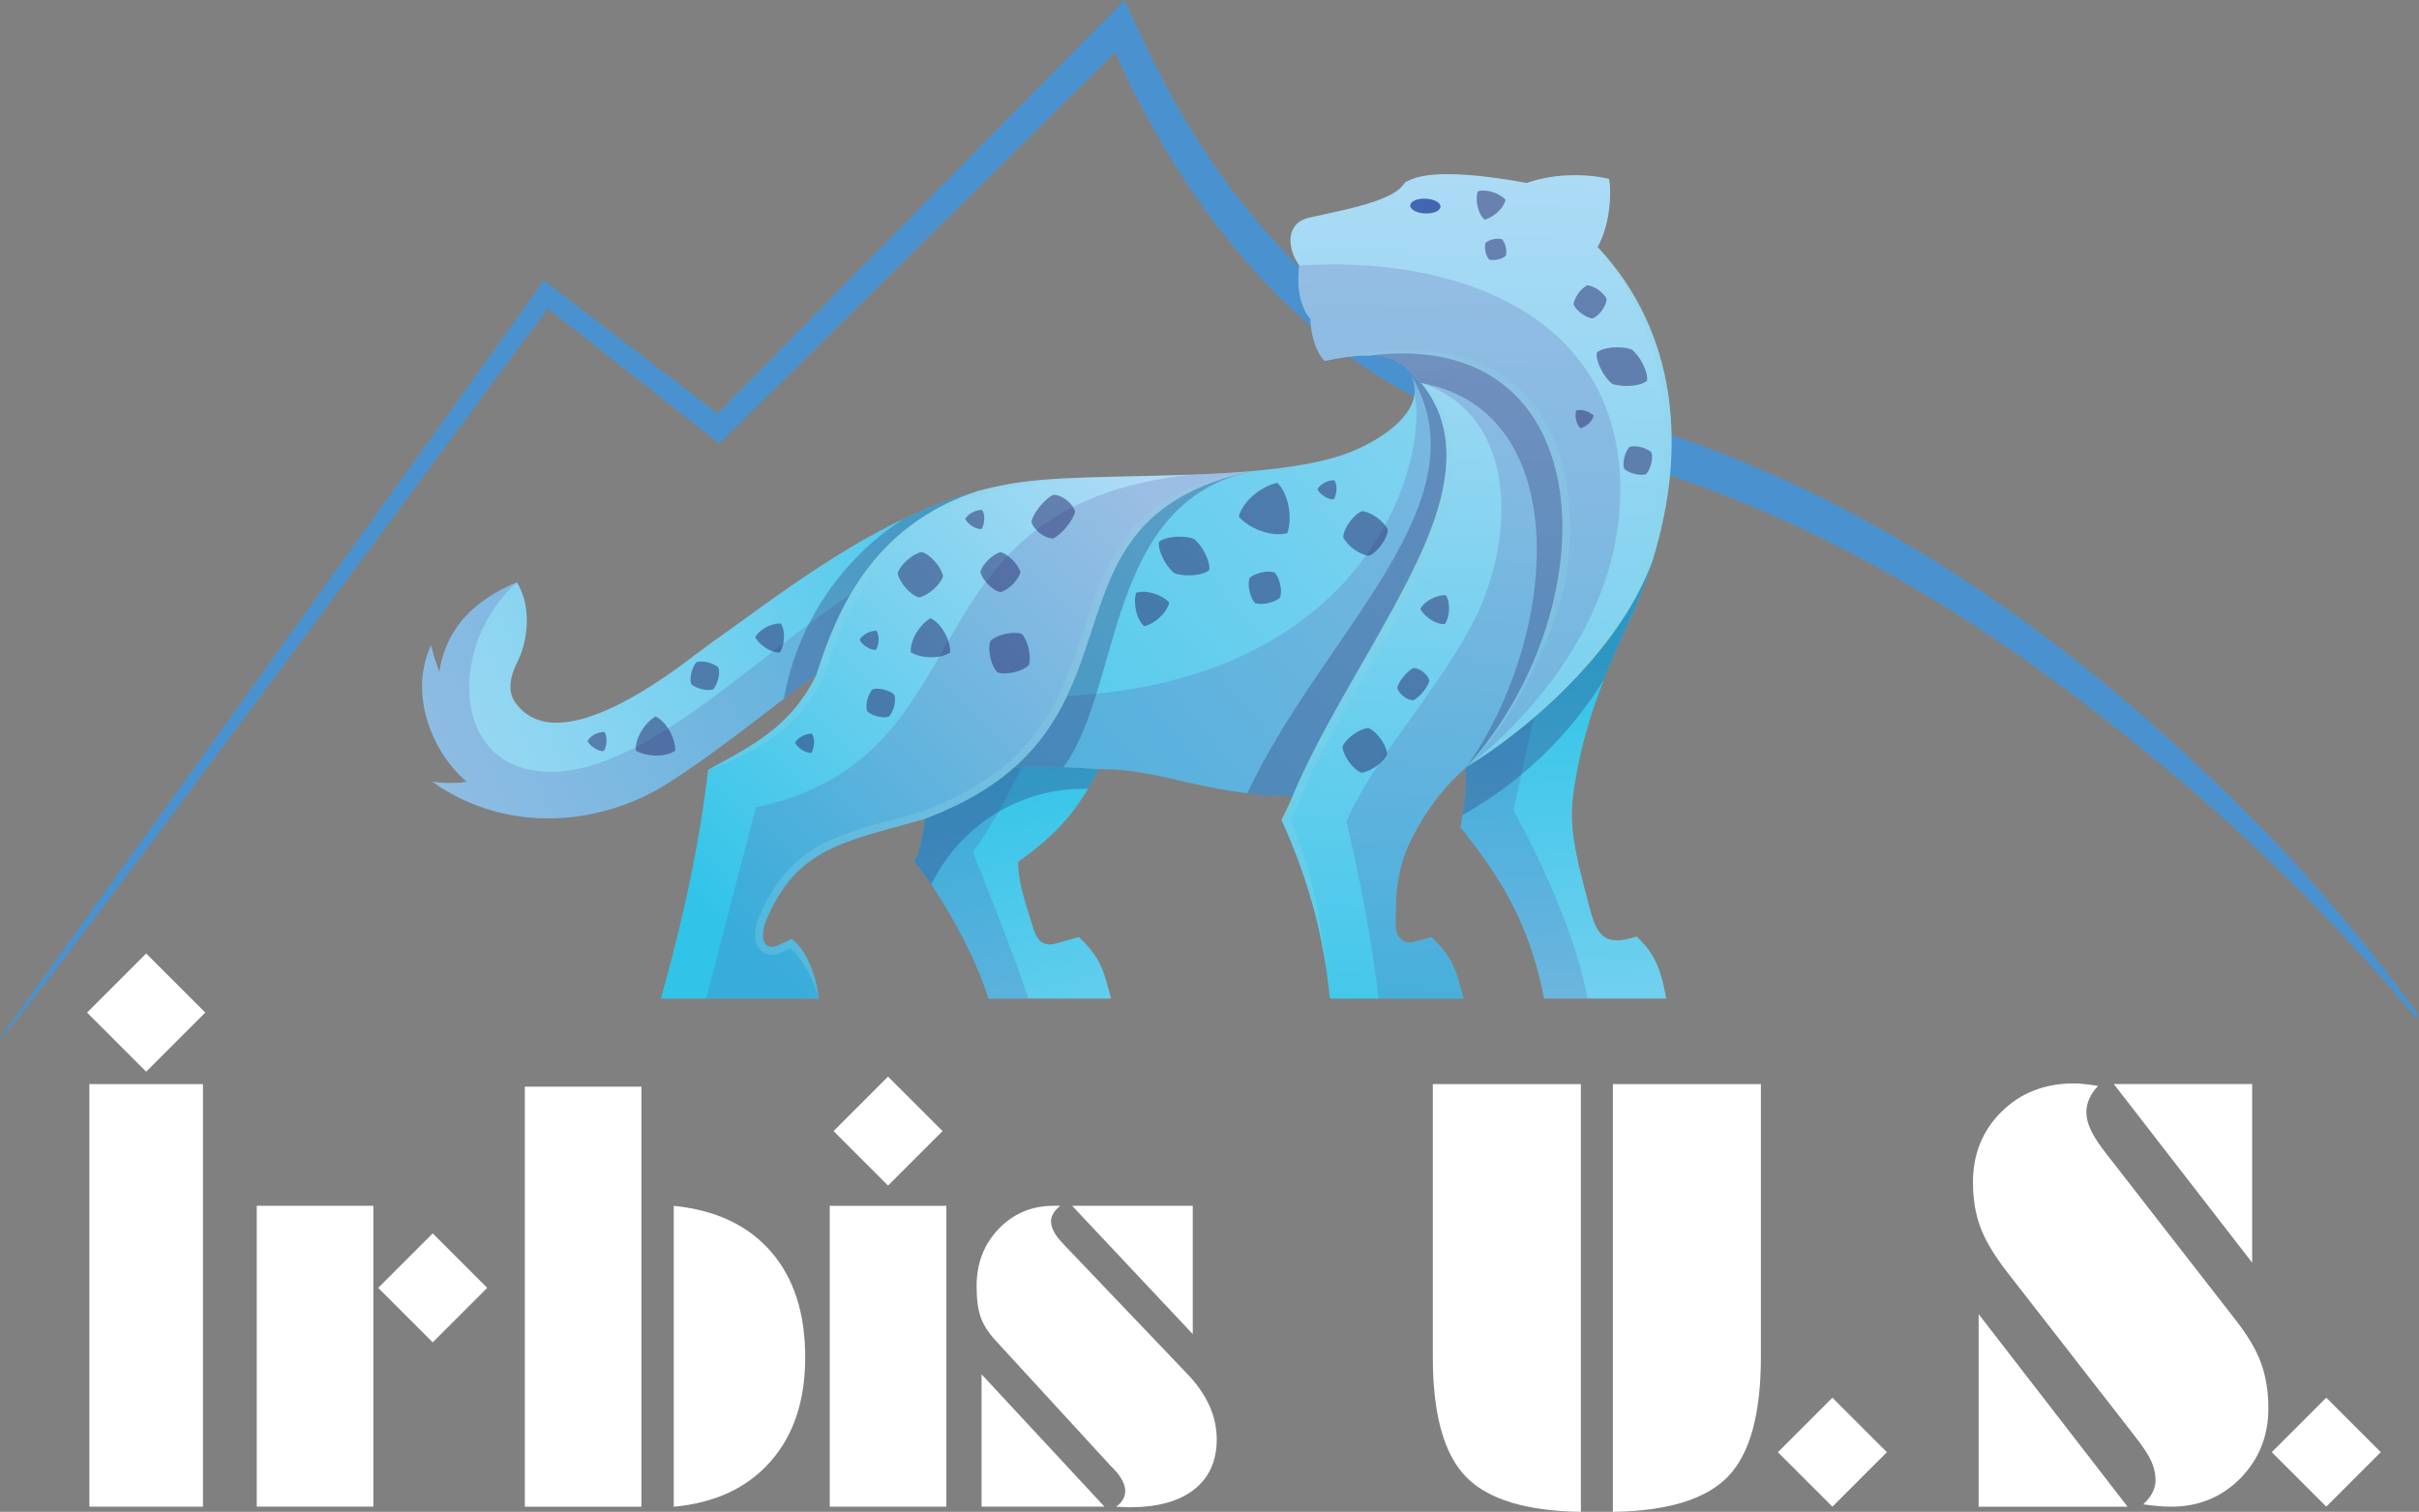 <?xml version="1.0" encoding="UTF-8"?>
<svg id="Layer_2" data-name="Layer 2" xmlns="http://www.w3.org/2000/svg" xmlns:xlink="http://www.w3.org/1999/xlink" viewBox="0 0 408.7 255.49">
  <rect x="0" y="0" width="408.7" height="255.49" fill="#808080" stroke="none"/>
  <defs>
    <style>
      .cls-1 {
        clip-path: url(#clippath-2);
      }

      .cls-1, .cls-2, .cls-3, .cls-4, .cls-5, .cls-6 {
        fill: none;
      }

      .cls-7 {
        fill: #fff;
      }

      .cls-8 {
        fill: url(#linear-gradient-6);
      }

      .cls-9 {
        fill: #89d3e2;
      }

      .cls-9, .cls-10, .cls-11, .cls-12, .cls-13, .cls-14, .cls-15, .cls-16, .cls-17, .cls-18 {
        fill-rule: evenodd;
      }

      .cls-9, .cls-16 {
        opacity: .3;
      }

      .cls-10 {
        fill: url(#linear-gradient-2);
      }

      .cls-11 {
        fill: url(#linear-gradient);
      }

      .cls-12 {
        fill: url(#linear-gradient-9);
      }

      .cls-13 {
        opacity: .5;
      }

      .cls-13, .cls-16 {
        fill: #28286a;
      }

      .cls-14 {
        fill: url(#linear-gradient-5);
      }

      .cls-15 {
        fill: url(#linear-gradient-10);
      }

      .cls-19 {
        fill: #4a92cf;
      }

      .cls-2 {
        clip-path: url(#clippath-3);
      }

      .cls-3 {
        clip-rule: evenodd;
      }

      .cls-17 {
        fill: #594da0;
        opacity: .2;
      }

      .cls-20 {
        fill: url(#linear-gradient-7);
      }

      .cls-5 {
        clip-path: url(#clippath);
      }

      .cls-6 {
        clip-path: url(#clippath-1);
      }

      .cls-21 {
        fill: #4266b0;
      }

      .cls-22 {
        fill: url(#linear-gradient-4);
      }

      .cls-18 {
        fill: url(#linear-gradient-3);
      }

      .cls-23 {
        fill: url(#linear-gradient-8);
      }
    </style>
    <linearGradient id="linear-gradient" x1="246.23" y1="251.69" x2="250.89" y2="26.21" gradientUnits="userSpaceOnUse">
      <stop offset="0" stop-color="#31c4e8"/>
      <stop offset="1" stop-color="#aedbf5"/>
    </linearGradient>
    <linearGradient id="linear-gradient-2" x1="194.31" y1="76.49" x2="53.6" y2="135.04" xlink:href="#linear-gradient"/>
    <linearGradient id="linear-gradient-3" x1="54.59" y1="219.76" x2="193.55" y2="81.24" gradientUnits="userSpaceOnUse">
      <stop offset=".47" stop-color="#31c4e8"/>
      <stop offset="1" stop-color="#aedbf5"/>
    </linearGradient>
    <clipPath id="clippath">
      <path class="cls-3" d="m171.4,129.69c-3.7,3.28-8.56,6.24-15.11,8.69-.19,1.72-.87,5.73-1.83,7.19,4.07,5.01,8.8,13.15,11.49,20.16.4,1.04.75,2.05,1.05,3.02h20.73c-.31-1.13-.56-2.12-.83-3.02-.83-2.77-1.76-4.68-4.61-7.38l-3.53.99c-2.89.97-3.74-.93-4.32-2.9-1.05-3.58-2.43-7.05-2.39-10.84,6.13-4.27,10.13-8.58,13.56-15.61-7.41-.63-14.2-.3-14.2-.3"/>
    </clipPath>
    <linearGradient id="linear-gradient-4" x1="165.56" y1="128.44" x2="195.08" y2="238.59" xlink:href="#linear-gradient"/>
    <linearGradient id="linear-gradient-5" x1="128.7" y1="175.54" x2="312.67" y2="23.04" xlink:href="#linear-gradient"/>
    <clipPath id="clippath-1">
      <path class="cls-3" d="m216.6,138.76c-.04-.08-.08-.16-.11-.24.67-1.35.99-1.88,1.43-2.88l-1.32,3.13Z"/>
    </clipPath>
    <linearGradient id="linear-gradient-6" x1="217.21" y1="138.76" x2="217.21" y2="134.64" gradientUnits="userSpaceOnUse">
      <stop offset="0" stop-color="#6cc9cb"/>
      <stop offset="1" stop-color="#e6d2e6"/>
    </linearGradient>
    <clipPath id="clippath-2">
      <path class="cls-3" d="m217.92,135.63l.45-1.07c-.17.42-.32.77-.45,1.07"/>
    </clipPath>
    <linearGradient id="linear-gradient-7" x1="218.15" y1="135.64" x2="218.15" y2="134.22" xlink:href="#linear-gradient-6"/>
    <clipPath id="clippath-3">
      <path class="cls-3" d="m218.38,134.56s0,0,0,0h0Z"/>
    </clipPath>
    <linearGradient id="linear-gradient-8" x1="218.38" y1="134.57" x2="218.38" y2="134.55" xlink:href="#linear-gradient-6"/>
    <linearGradient id="linear-gradient-9" x1="236.4" y1="192.07" x2="243.97" y2="40.59" xlink:href="#linear-gradient"/>
    <linearGradient id="linear-gradient-10" x1="263.11" y1="112.04" x2="265.73" y2="221.71" xlink:href="#linear-gradient"/>
  </defs>
  <g id="Layer_1-2" data-name="Layer 1">
    <path class="cls-19" d="m0,175.47S90.91,48.8,90.91,48.8c0,0,1-1.39,1-1.39,0,0,1.38,1.06,1.38,1.06l29.3,22.45s-2.54.16-2.54.16L187.4,2.63S189.99,0,189.99,0c2.96,6.41,5.94,12.91,9.52,18.97,11.38,19.78,28.27,37.46,49.83,45.66,11.09,3.92,22.98,5.21,34.13,9.24,39.73,13.72,73.96,40.03,102.65,70.2,8.06,8.75,15.68,17.89,22.57,27.54l-.5.39c-15.19-18.15-32.23-34.59-50.77-49.04-22.85-18.21-48.2-33.64-76.01-42.87-11.3-3.94-22.93-5.13-34.35-9.38-23-8.92-40.47-27.96-52.24-49.07-2.98-5.24-5.51-10.7-7.95-16.18,0,0,4.17.78,4.17.78,0,0-68.26,67.53-68.26,67.53l-1.22,1.2-1.32-1.04s-29-22.83-29-22.83l2.38-.33c-.09-.27-93.24,126.7-93.62,124.7h0Z"/>
    <ellipse class="cls-4" cx="244.57" cy="36.06" rx="3.02" ry="1.69"/>
    <g>
      <g>
        <path class="cls-11" d="m231.24,60.09c-2.38-.04-5.02.36-7.45.92-1.93-2.06-2.39-5.66-2.38-7.1-2.09-2.36-2.26-6.33-1.9-9.04-2.07-2.93-2.36-7.16,1.66-8.08,3.6-.82,8.31-1.73,11.42-2.87,1.25-.45,3.36-1.33,4.24-2.39l.66-.79.93-.41c4.27-1.88,14.32-.38,19.54.59,4.95-1.78,10.62-1.49,13.91-.68.47,2.93.03,7.95-1.94,11.51,13.56,14.46,15.16,34.21,9.21,53.18-5.61,15.37-21.47,28.71-31.49,34.79,24.1-26.5,23.72-74.71-16.42-69.62h0Z"/>
        <path class="cls-17" d="m247.66,129.72h0c24.1-26.5,23.72-74.71-16.42-69.62-2.38-.04-5.02.36-7.45.92-1.93-2.06-2.39-5.66-2.38-7.1-2.09-2.36-2.26-6.33-1.9-9.04,25.35-1.73,53.53,7.56,54.23,36.73.7,29.08-25.91,47.99-26.09,48.11h0Z"/>
        <path class="cls-10" d="m137.95,113.99c-5.57,3.9-15.75,12.4-25.12,18.38-10.96,6.99-26.87,8.86-39.78-.25,2.3.31,3.96.23,5.84.02-5.41-4.53-10.06-14.32-6.08-23.06,0,0,.73,2.71,1.41,4.51,1.18-7.68,6.2-12.31,13.11-15.17,2.63,4.21,1.82,10.17,0,13.61-.95,1.93-1.63,4.32-.51,6.33,5.17,8.08,17.92,2.15,31.02-7.99,1.91-1.48,3.9-2.82,5.81-4.21,12.81-9.3,26.31-19.09,41.66-23.21-18.05,5.82-24.04,20.56-27.37,31.04h0Z"/>
        <path class="cls-17" d="m137.95,113.99c-5.57,3.9-15.75,12.4-25.12,18.38-10.96,6.99-26.87,8.86-39.78-.25,2.3.31,3.96.23,5.84.02-5.41-4.53-10.06-14.32-6.08-23.06,0,0,.73,2.71,1.41,4.51,1.18-7.68,6.2-12.31,13.11-15.17-11.69,10.3-11.58,32.55,6.41,32,15.7-.48,34.3-19.69,49.91-29.92-2.69,4.62-4.4,9.38-5.71,13.49h0Z"/>
        <path class="cls-16" d="m137.95,113.99c-1.53,1.07-3.4,2.49-5.51,4.1,2.24-12.66,9.69-23.53,20.05-30.31,4.14-1.98,8.41-3.64,12.84-4.83-18.05,5.82-24.04,20.56-27.37,31.04h0Z"/>
        <path class="cls-18" d="m137.95,113.99c-4.15,8.57-10.37,11.79-18.31,16.1-1.32,11.38-3.71,23.1-7.3,36.19-.22.82-.45,1.65-.69,2.48h26.69c-.11-.87-.28-1.84-.53-2.84-.67-2.67-1.91-5.54-4.03-7.25l-2.67,1.25c-2.23.63-2.74-1.77-1.72-4.26,5.16-12.53,13.49-13.46,26.88-17.27,6.55-2.45,11.41-5.41,15.11-8.69,19.34-17.13,7.25-42.99,40.25-50.09-13.87,1.21-30.27.55-39.44,1.92-2.33.34-4.62.82-6.86,1.42,0,0-.01,0-.02,0-18.05,5.82-24.04,20.56-27.37,31.04h0Z"/>
        <path class="cls-17" d="m119.31,168.76h19.03c-.11-.87-.28-1.84-.53-2.84-.67-2.67-1.91-5.54-4.03-7.25l-2.67,1.25c-2.23.63-2.74-1.77-1.72-4.26,5.16-12.53,13.49-13.46,26.88-17.27,6.55-2.45,11.41-5.41,15.11-8.69,19.34-17.13,7.25-42.99,40.25-50.09-3.41.29-6.97.48-10.53.61-49.5,5.48-33.28,47.62-73.39,56.23l-8.4,32.32Z"/>
        <path class="cls-9" d="m138.35,168.76c-.11-.87-.28-1.84-.53-2.84-.67-2.67-1.91-5.54-4.03-7.25l-2.67,1.25c-2.23.63-2.74-1.77-1.72-4.26,5.16-12.53,13.49-13.46,26.88-17.27,6.55-2.45,11.41-5.41,15.11-8.69,19.34-17.13,7.25-42.99,40.25-50.09-.32.03-.64.05-.96.08.08.03.16.05.24.08-13.04,1.6-19.83,8.43-23.14,14.67-2.93,5.53-4.43,11.74-6.58,17.59-2.4,6.53-5.41,12-10.69,16.67-4.25,3.77-9.35,6.44-14.65,8.42-3.54,1-7.14,1.89-10.65,3.01-3.02.97-5.98,2.14-8.61,3.94-4.05,2.78-6.58,6.58-8.43,11.07-.7,1.7-1.09,4.32.57,5.62.79.62,1.79.68,2.73.42l2.08-.95c2.08,1.82,4.32,6.04,4.79,8.53h0Z"/>
        <path class="cls-9" d="m137.95,113.99c-4.15,8.57-10.37,11.79-18.31,16.1,7.6-2.63,15.33-6.9,19.5-15.53l.04-.08.03-.09c1.91-6,4.24-11.76,7.98-16.89,8.41-11.55,18.02-15.46,38.01-16.87-5.02.15-9.53.38-13,.9-2.33.34-4.62.82-6.86,1.42,0,0-.01,0-.02,0-18.05,5.82-24.04,20.56-27.37,31.04h0Z"/>
        <g class="cls-5">
          <rect class="cls-22" x="154.45" y="129.37" width="33.27" height="39.39"/>
        </g>
        <path class="cls-17" d="m171.4,129.69c-3.7,3.28-8.56,6.24-15.11,8.69-.19,1.72-.87,5.73-1.83,7.19,4.07,5.01,8.8,13.15,11.49,20.16.4,1.04.75,2.05,1.05,3.02h6.7c-1.87-6.31-9.33-24.73-9.33-24.73,3.73-4.9,8.27-14.38,8.27-14.38-.79.02-1.24.04-1.24.04h0Z"/>
        <path class="cls-16" d="m171.4,129.69c-3.7,3.28-8.56,6.24-15.11,8.69-.19,1.72-.87,5.73-1.83,7.19.94,1.15,1.91,2.47,2.89,3.91,4.63-9.58,14.44-16.19,25.8-16.19.23,0,.46,0,.69,0,.61-1.04,1.2-2.14,1.77-3.31-7.41-.63-14.2-.3-14.2-.3h0Z"/>
        <path class="cls-14" d="m171.4,129.69s6.8-.32,14.2.3c10.22-.22,18.16,4.43,32.78,4.56,11.64-27.5,38.92-55.77,18.91-72.67.96.85,1.58,2.04,1.71,3.67.4,5.11-6.61,9.14-10.6,10.75-4.38,1.77-10.29,2.73-16.76,3.3-33,7.11-20.91,32.96-40.25,50.09h0Z"/>
        <path class="cls-17" d="m171.4,129.69s6.8-.32,14.2.3c10.22-.22,18.16,4.43,32.78,4.56,11.64-27.5,38.92-55.77,18.91-72.67.96.85,1.58,2.04,1.71,3.67.03.37.02.73-.02,1.08h0c2.32,10.7-7.03,48.22-58.67,50.99-2.02,4.24-4.73,8.35-8.91,12.06h0Z"/>
        <path class="cls-16" d="m171.4,129.69s3.52-.17,8.25-.03c10-13.42,6.95-44.82,32-50.06-33,7.11-20.91,32.96-40.25,50.09h0Z"/>
        <path class="cls-16" d="m210.75,134.06c2.35.28,4.87.47,7.63.5,11.57-27.33,38.57-55.41,19.27-72.35.02.04.05.07.07.11.35.39.64.85.85,1.37,12.5,21.43-15.3,43.49-27.83,70.37h0Z"/>
        <g class="cls-6">
          <rect class="cls-8" x="216.49" y="135.63" width="1.43" height="3.13"/>
        </g>
        <g class="cls-1">
          <rect class="cls-20" x="217.92" y="134.56" width=".45" height="1.07"/>
        </g>
        <g class="cls-2">
          <rect class="cls-23" x="218.38" y="134.56" width="0" height="0"/>
        </g>
        <path class="cls-12" d="m237.29,61.89c13.35,11.28,5.03,28.08-1.83,40.76-5.66,10.45-12.45,20.98-17.08,31.91l-1.78,4.2c3.96,8.74,6.62,17.68,7.77,27.26l.33,2.74h22.59c-1.17-4.35-1.58-6.74-5.44-10.4l-2.89.81c-1.73.44-3.12-.62-3.15-2.72-.06-5.67.23-10.12,2.99-15.3,2.48-4.64,5.02-8.03,8.87-11.43,24.1-26.5,23.72-74.71-16.42-69.62,2.59.04,4.61.53,6.19,1.92-.04-.04-.09-.09-.14-.13h0Z"/>
        <path class="cls-9" d="m237.67,62.22c12.81,11.27,4.59,27.87-2.21,40.43-5.66,10.45-12.45,20.98-17.08,31.91l-1.78,4.2c3.96,8.74,6.62,17.68,7.77,27.26l.33,2.74c-1.25-10.52-2.22-20.12-6.65-30.02l3.27-7.49c6.41-13.59,17.74-29.93,22.24-42.98,3.58-10.4,1.57-21.56-5.88-26.05h0Z"/>
        <path class="cls-17" d="m237.29,61.89c.12.11.24.21.36.32.15.13.3.26.45.4.15.14.29.28.44.42.14.13.28.27.41.4.14.14.27.28.4.42.13.14.26.27.38.41.13.14.24.29.36.43,16.99,5.7,15.86,27.4,8.47,41.11-6.58,12.2-16.7,22.7-21.08,33.08,0,0,3.55,14,5.45,29.89h14.36c-.23-.87-.44-1.65-.64-2.37-.88-3.13-1.73-5.13-4.8-8.03l-2.89.81c-1.73.44-3.12-.62-3.15-2.72-.06-5.67.23-10.12,2.99-15.3,2.48-4.64,5.02-8.03,8.87-11.43,23.97-26.35,23.72-74.18-15.78-69.69-.02.03-.04.06-.06.09h0c2.1.1,3.96.57,5.26,1.61.12.1.23.2.34.3-.04-.04-.09-.09-.14-.13h0Z"/>
        <path class="cls-16" d="m237.29,61.89c.12.11.24.21.36.32.15.13.3.26.45.4.15.14.29.28.44.42.14.13.28.27.41.4.14.14.27.28.4.42.13.14.26.27.38.41.13.14.24.29.36.43l.04.04c26.35,4.83,23.08,43.35,7.54,64.99,24.1-26.5,23.72-74.71-16.42-69.62,2.33.04,4.42.5,5.85,1.63.12.1.23.2.34.3-.04-.04-.09-.09-.14-.13h0Z"/>
        <path class="cls-15" d="m279.15,94.92c-5.61,15.37-21.47,28.71-31.49,34.79.1,3.68-.25,6.56-.92,10.11,7.2,8.86,11.39,16.43,13.72,26.92.15.66.29,1.33.42,2.01h20.62c-.06-.37-.13-.73-.19-1.08-.73-3.8-1.8-6.64-4.79-9.4-5.57,1.77-6.75-.18-8.06-5.26-1.59-6.17-3.44-12.36-2.72-18.18,1.33-10.79,5-20.15,9.29-29.32,1.63-3.48,3.01-7.02,4.13-10.6h0Z"/>
        <path class="cls-17" d="m259.15,121.31c-4.08,3.49-8.12,6.36-11.49,8.41.1,3.68-.25,6.56-.92,10.11,7.2,8.86,11.39,16.43,13.72,26.92.15.66.29,1.33.42,2.01h7.33c-2.45-14.01-12.49-31.84-12.49-31.84l3.42-15.61Z"/>
        <path class="cls-16" d="m279.13,94.98c-5.63,15.35-21.46,28.66-31.47,34.74.08,2.93-.13,5.35-.55,8,9.75-5.45,17.96-13.31,23.83-22.78,1.24-3.19,2.62-6.32,4.07-9.42,1.61-3.45,2.99-6.96,4.1-10.5v-.04Z"/>
        <path class="cls-9" d="m269.94,41.75c13.56,14.46,15.16,34.21,9.21,53.18-5.17,14.16-19.03,26.6-29.02,33.22,11.58-8.2,23.49-21.97,27.76-33.65,5.08-16.23,6.03-35.97-7.96-52.75h0Z"/>
        <path class="cls-4" d="m223.79,61.01s-.07-.08-.11-.12c.04.04.08.08.11.12"/>
        <path class="cls-9" d="m231.24,60.09c-2.38-.04-5.02.36-7.45.92,10.69-2.95,26.04-3.38,34.27,6.02,7.11,8.13,8.17,20.06,6.56,30.32-1.44,9.15-9.15,25.17-16.94,32.35,24.08-26.5,23.69-74.69-16.44-69.6h0Z"/>
        <path class="cls-13" d="m177.95,83.62c1.38-.04,3.27,1.38,3.69,2.82-.29,1.45-2.15,3.78-3.69,4.56-1.38.04-3.27-1.38-3.69-2.82.29-1.45,2.15-3.78,3.69-4.56h0Zm23.73,7.42c1.46,1.11,2.82,3.79,2.63,5.28-.94.91-3.92,1.22-5.87.56-1.46-1.11-2.82-3.8-2.63-5.28.94-.91,3.92-1.21,5.87-.56Zm-29.09,16.07c1.06,1.01,1.71,3.7,1.24,5.29-1.01,1.06-3.7,1.71-5.29,1.24-1.06-1.01-1.71-3.7-1.24-5.29,1.01-1.06,3.7-1.71,5.3-1.24Zm-25.18,9.39c.96-.34,2.85.11,3.69.91.34.97-.11,2.85-.91,3.69-.97.34-2.85-.11-3.69-.91-.34-.97.11-2.85.91-3.69Zm68.4-34.9c1.88,1.79,2.59,5.84,1.69,8.49-2.49.73-6.35-.67-8.2-2.78.61-2.52,3.76-5.16,6.51-5.71Zm-46.79,11.72c1.26.27,2.99,1.97,3.38,3.38-.26,1.26-1.97,2.99-3.38,3.38-1.26-.26-2.99-1.97-3.38-3.38.26-1.26,1.97-2.99,3.38-3.38Zm22.94,6.86c1.65-.56,4.28.27,5.58,1.63-.34,1.71-2.38,3.57-4.21,4.02-1.31-1.15-1.91-3.84-1.38-5.65Zm23.36-3.45c.85.81,1.36,2.95.98,4.22-.81.84-2.95,1.36-4.22.98-.85-.81-1.36-2.95-.98-4.22.81-.84,2.95-1.36,4.22-.98Zm14.75-10.35c1.46.06,3.72,1.64,4.41,3.13-.05,1.46-1.63,3.71-3.13,4.41-1.46-.05-3.71-1.63-4.41-3.13.05-1.46,1.63-3.71,3.13-4.41Zm19.59-54.02c1.39-.48,3.61.23,4.7,1.38-.28,1.44-2,3.01-3.54,3.38-1.11-.97-1.61-3.24-1.16-4.76Zm4.1,8.06c.56.53.9,1.95.65,2.79-.53.56-1.95.9-2.79.65-.56-.54-.9-1.95-.65-2.79.53-.56,1.95-.9,2.79-.65Zm14.43,7.8c1.08.04,2.76,1.21,3.27,2.32-.04,1.08-1.21,2.76-2.32,3.27-1.08-.04-2.76-1.21-3.27-2.33.04-1.08,1.21-2.76,2.33-3.27Zm-1.89,21.16c.88-.3,2.27.14,2.96.87-.18.91-1.26,1.89-2.23,2.13-.69-.61-1.01-2.04-.73-3Zm9.02,6.15c.97-.34,2.85.11,3.69.91.34.97-.11,2.85-.91,3.69-.97.34-2.85-.11-3.69-.91-.34-.97.11-2.85.91-3.69Zm.33-16.49c1.46,1.11,2.82,3.8,2.63,5.28-.94.91-3.92,1.22-5.87.56-1.46-1.11-2.82-3.8-2.63-5.28.94-.91,3.92-1.21,5.87-.56Zm-44.48,63.98c1.37.51,3.01,2.72,3.2,4.36-.51,1.37-2.72,3.01-4.36,3.2-1.37-.51-3.01-2.72-3.2-4.36.51-1.37,2.72-3.01,4.36-3.2Zm8.8-20.11c.65-1.31,2.72-2.38,4.3-2.33.81,1.22.7,3.54-.13,4.89-1.47.09-3.42-1.17-4.17-2.56Zm-129.21,18.17c1.81.84,3.33,3.61,3.33,5.77-1.63,1.15-4.79,1.08-6.66,0-.18-1.99,1.46-4.69,3.33-5.77Zm6.93-9.18c.97-.34,2.85.11,3.69.91.34.97-.11,2.85-.91,3.69-.97.34-2.85-.11-3.69-.91-.34-.97.11-2.85.91-3.69Zm41.64-14.54c-.39,1.41-2.45,3.26-4.07,3.6-1.42-.39-3.26-2.45-3.6-4.07.39-1.42,2.45-3.27,4.07-3.6,1.42.39,3.27,2.45,3.6,4.07Zm79.46,15.54c1.02-.03,2.41,1.02,2.72,2.08-.21,1.07-1.59,2.79-2.72,3.36-1.02.03-2.41-1.02-2.72-2.08.21-1.07,1.59-2.79,2.72-3.36Zm-111.18-5.21c.65-1.32,2.72-2.38,4.3-2.33.81,1.22.7,3.54-.13,4.9-1.46.09-3.42-1.17-4.17-2.56Zm-28.35,17.54c.43-.87,1.8-1.57,2.85-1.54.54.81.46,2.34-.09,3.24-.97.06-2.26-.77-2.76-1.69Zm35.06.29c.43-.87,1.8-1.57,2.85-1.54.54.81.46,2.35-.09,3.24-.97.06-2.26-.77-2.76-1.7Zm10.91-17.39c.43-.87,1.8-1.57,2.85-1.54.54.81.46,2.35-.09,3.24-.97.06-2.26-.77-2.76-1.69Zm17.85-20.42c.43-.87,1.8-1.57,2.85-1.54.54.81.46,2.34-.09,3.24-.97.06-2.26-.77-2.76-1.69Zm59.51-5.02c.43-.87,1.8-1.57,2.85-1.54.54.81.46,2.34-.09,3.24-.97.06-2.26-.77-2.76-1.69Zm-65.37,21.78c1.81.84,3.33,3.61,3.33,5.77-1.63,1.15-4.79,1.08-6.66,0-.18-1.99,1.46-4.69,3.33-5.77Z"/>
      </g>
      <ellipse class="cls-21" cx="240.81" cy="34.82" rx="1.25" ry="2.56" transform="translate(195.99 273.97) rotate(-87.61)"/>
    </g>
    <path class="cls-7" d="m15.1,254.62v-71.41h19.19v71.41H15.1Z"/>
    <rect class="cls-7" x="43.38" y="203.77" width="19.7" height="50.84"/>
    <path class="cls-7" d="m108.37,254.62h-19.7v-70.98h19.7v70.98Zm5.46,0v-50.84c7.08.71,12.55,3.28,16.42,7.73,3.86,4.44,5.79,10.38,5.79,17.82s-1.96,13.23-5.87,17.67c-3.91,4.44-9.36,6.99-16.35,7.63Z"/>
    <path class="cls-7" d="m159.89,254.62h-19.7v-50.84h19.7v50.84Z"/>
    <path class="cls-7" d="m179.16,203.77c-.48.35-.87.77-1.16,1.23-.29.47-.43.93-.43,1.38,0,1.13.66,2.37,1.98,3.72.26.26.45.47.58.63l20.18,21.15c1.77,1.8,3.09,3.65,3.96,5.53s1.3,3.82,1.3,5.82c0,3.67-1.28,6.5-3.84,8.5-2.56,2-6.19,2.99-10.89,2.99-.29,0-.68-.02-1.16-.05s-.85-.05-1.11-.05c.48-.32.86-.72,1.13-1.18.27-.47.41-.96.41-1.47,0-1.13-.66-2.38-1.98-3.77-.23-.22-.39-.39-.48-.48l-19.46-21.2c-1.19-1.29-2.02-2.58-2.49-3.89-.47-1.3-.7-3.07-.7-5.29,0-3.86,1.25-7.09,3.74-9.68,2.49-2.59,5.59-3.89,9.29-3.89h1.11Zm7.44,50.84h-20.76v-22.36l20.76,22.36Zm14.92-29.16l-20.38-21.68h20.38v21.68Z"/>
    <path class="cls-7" d="m267.09,255.49c-9.24-.13-15.72-2.11-19.43-5.94s-5.58-10.57-5.58-20.23v-46.11h25.01v72.28Zm5.41,0v-72.28h25.01v46.11c0,9.66-1.86,16.4-5.58,20.23s-10.2,5.81-19.43,5.94Z"/>
    <path class="cls-7" d="m354.48,183.5c-.68.74-1.18,1.47-1.5,2.2-.32.72-.48,1.49-.48,2.29,0,.93.26,1.94.77,3.02.51,1.08,1.38,2.41,2.61,3.98l21.63,27.81c2.19,2.77,3.69,5.29,4.51,7.56.82,2.27,1.23,4.82,1.23,7.65,0,4.67-1.58,8.6-4.73,11.81-3.15,3.2-7.05,4.8-11.68,4.8-.68,0-1.4-.03-2.17-.1s-1.63-.16-2.56-.29c.68-.64,1.19-1.3,1.55-1.98.35-.68.53-1.37.53-2.08,0-1.06-.23-2.12-.7-3.19-.47-1.06-1.39-2.48-2.78-4.25l-21.53-27.67c-2.22-2.86-3.75-5.42-4.59-7.68-.84-2.25-1.25-4.78-1.25-7.58,0-4.76,1.61-8.74,4.83-11.93,3.22-3.19,7.31-4.78,12.26-4.78.87,0,2.14.13,3.82.39h.24Zm-20.18,71.12v-32.54l25.16,32.54h-25.16Zm46.21-41.24l-23.37-30.18h23.37v30.18Z"/>
    <rect class="cls-7" x="17.63" y="164.05" width="14.13" height="14.13" transform="translate(128.23 32.66) rotate(45)"/>
    <rect class="cls-7" x="66.6" y="211.13" width="13.02" height="13.02" transform="translate(278.7 319.84) rotate(135)"/>
    <rect class="cls-7" x="303.08" y="238.9" width="13.02" height="13.02" transform="translate(264.21 -147.03) rotate(45)"/>
    <rect class="cls-7" x="386.52" y="238.9" width="13.02" height="13.02" transform="translate(288.65 -206.04) rotate(45)"/>
    <rect class="cls-7" x="143.53" y="184.64" width="13.02" height="13.02" transform="translate(179.11 -50.11) rotate(45)"/>
  </g>
</svg>